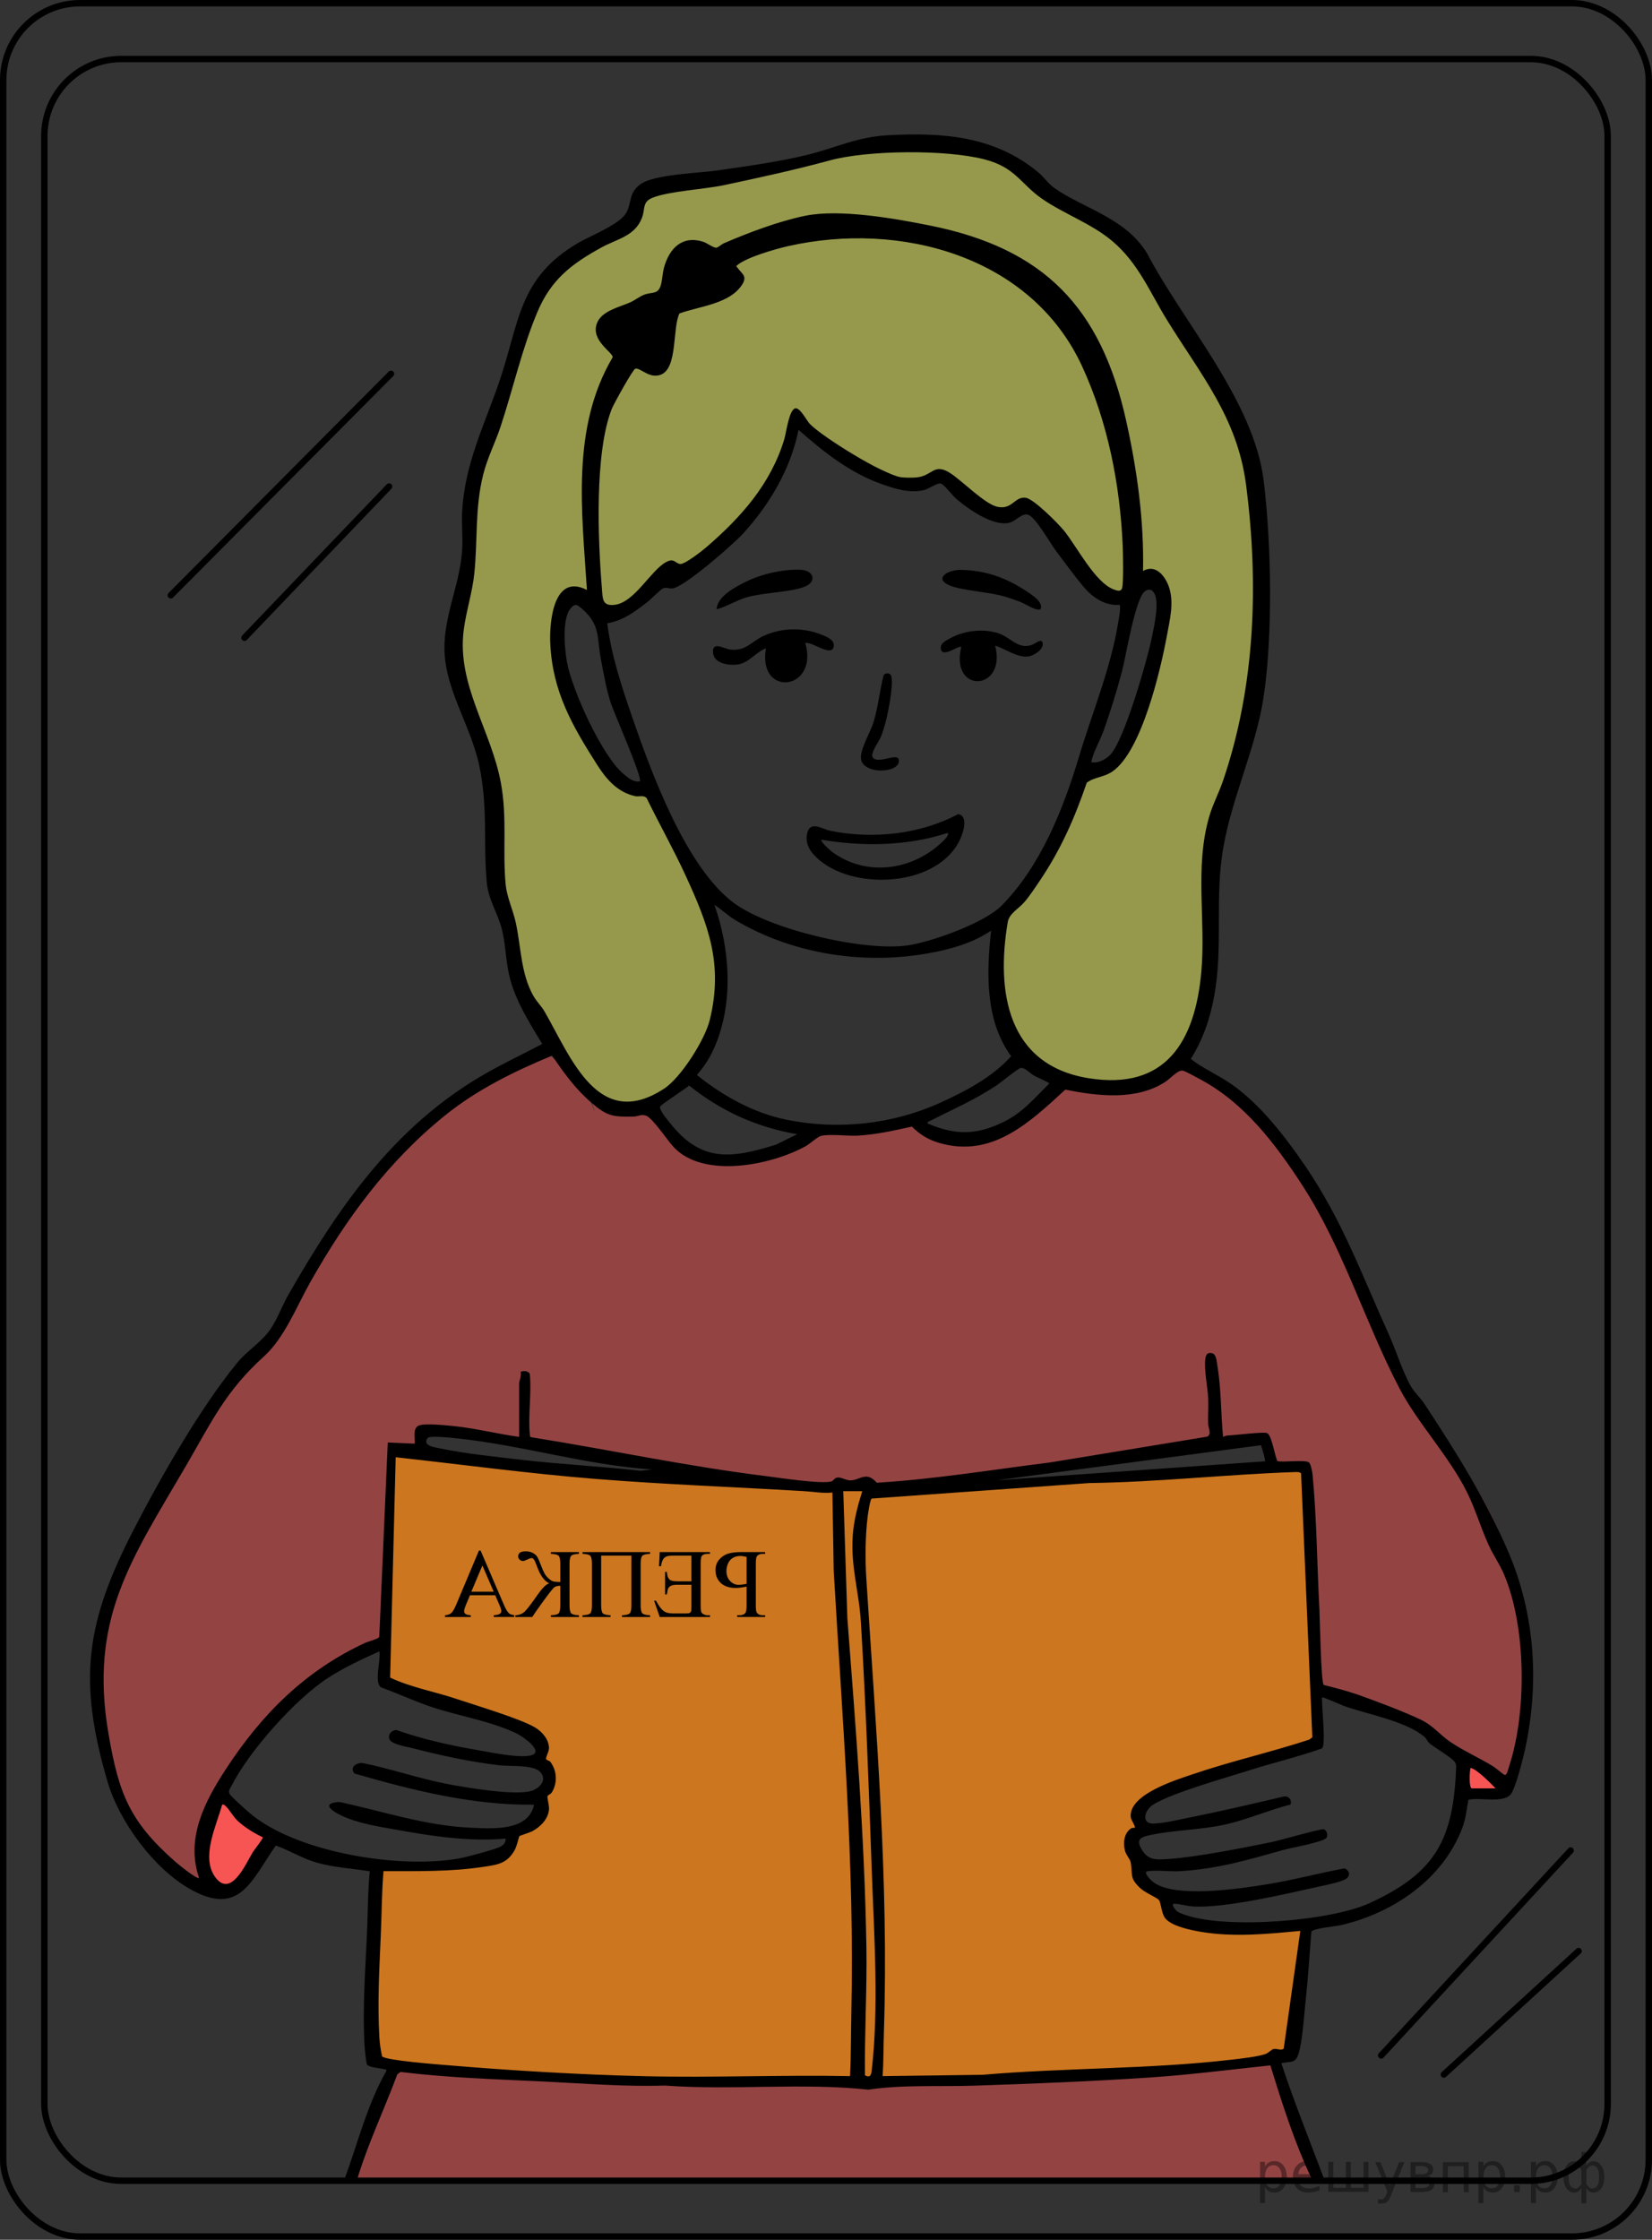 <?xml version="1.0" encoding="UTF-8"?>
<svg id="_Слой_1" data-name="Слой_1" xmlns="http://www.w3.org/2000/svg" width="257.924" height="349.503" version="1.1" xmlns:xlink="http://www.w3.org/1999/xlink" viewBox="0 0 257.924 349.503">
  <rect x="0" y="0" width="257.924" height="349.503" fill="#333333" stroke="none"/>
  <!-- Generator: Adobe Illustrator 29.6.1, SVG Export Plug-In . SVG Version: 2.1.1 Build 9)  -->
  <defs>
    <clipPath id="clippath">
      <polygon points="122.295 256.495 69.07 256.495 69.07 238.413 122.295 238.413 122.295 256.495 122.295 256.495" fill="none"/>
    </clipPath>
  </defs>
  <path d="M109.238,139.401s6.593,18.646.593,25.323-8.889,7.862-8.889,7.862c0,0-4.889.889-6.444-.222s-12.37-15.333-12.889-18.741-4.056-16.342-4.056-16.342c0,0-1.333-18.084-1.444-18.862s-8.714-16.667-3.857-27c0,0,.079-14.556,2.19-19.111s7.444-32.444,22.778-36.444c0,0,3.455-4.325,3.407-5.889s16.667-2.889,16.667-2.889l11.669-3.328s19.867-3.994,25.877,0,22.343,14.328,22.343,14.328l16,27.711,4.444,29.276-4.889,26.345-2.333,10.741-.778,9.038-1.778,20.27-10.721,9.177-11.834-2.781-6.222-4.556s-4.469-4.587-3.222-13.667,4.111-10.667,4.111-10.667l8.667-17.023.889-1.718h2s6.889-7.221,7.889-12.851,2.444-12.309,2.444-12.309c0,0,0-6.432-3.444-3.877s-5.444,1.667-5.444,1.667l-12.556-14.222-2.9,2.951-10.369-7.506-4.953,1.222s-18.318-7.641-17.889-9.511-4,12.178-6.778,14.511-12.111,9.778-12.111,9.778l-1.444-.556-6.333,4.877-4.16,1.234-4.062-2.222-2.333,4.034,1.077,9.93s7.478,15.369,9.812,15.369,3.556.556,3.556.556l7.722,16.093Z" fill="#fbff66" isolation="isolate" opacity=".5"/>
  <polyline points="228.839 274.845 229.454 279.484 234.728 279.678 233.784 277.873 228.839 274.596" fill="#f75454"/>
  <polygon points="34.127 280.132 42.571 286.466 36.849 295.299 33.404 294.688 31.182 288.466 34.127 280.132" fill="#f75454"/>
  <path d="M199.228,321.595l6.86,18.678-151.444.017,6.778-17.825c-.341-1.081,121.719,5.087,138.445-1" fill="#f75454" opacity=".5"/>
  <path d="M59.099,256.354s-13.445,5.667-21.111,16.889c0,0-9.982,14.778-5.324,21.444l-3.12-.706s-10.446-8.938-10.667-12.393-2.889-4.902-3.333-14.457.823-19.742,10.889-36.778,17.556-24.111,17.556-24.111c0,0,21-39.333,41.222-42.111,0,0,5.786,4.544,7.06,7.883s0-.363,0-.363l3.598.813,5.933.481,2.011,2.571,4.111,3.874,3.667,1.243s9.111.535,14-2.798,13.058-1.134,16.222-3.063l3.667,1.895s10.723,5.023,18.361-5.015l1.491-2.187s6.444-.111,7.556.056,9.389-1.722,9.389-1.722l1.944-2.167s20.486,10.092,33.5,45.796c0,0,1.804,7.166,5.352,10.685s16.778,20.444,15.556,39.556l-2.28,17.399-11.498-6.849-9.213-5.328-7.454-2.022-2.509-.756-1.972-34.704-4.407-.516-1.77-4.335-11.452.959-46.481,6.893-13.926-.741-25.259-3.778-33.185-4.926-1.778.741v1.811l-3.515.337-2.828,30.5Z" fill="#f75454" opacity=".5"/>
  <path d="M61.043,226.392l-1.222,29.333v6.778l9.333,3.222,9.667,2.944,5.611,2.611-.278,2.5,1.5,2.944-1.556,6.278-5.389,5.778-6.815,2-13.278.333v7.667l-.778,18.5.963,4.296,4.278,1,19.778,1.39,39.5,1.054h15.167l26.222-1.054,20.667-.742,14.815-1.63,3.037-.855,1.926-17.886v-2.888l-6.741,1.407-12-1.407-3.333-1.778-.074-1.926-3.185-2.296-1.021-3.037-.831-4,2-1.926-1.169-3.111s17.392-7.704,27.466-10.074l.37-5.63-2-37.294-65.852,3.794-3.63-1-9.37.333-28.482-1.833-35.056-3.796" fill="#cc761f"/>
  <g>
    <rect x="6.923" y="9.213" width="244.078" height="331.078" rx="12" ry="12" fill="none" stroke="#000" stroke-miterlimit="10"/>
    <rect x=".5" y=".5" width="256.924" height="348.503" rx="12" ry="12" fill="none" stroke="#000" stroke-miterlimit="10"/>
  </g>
  <line x1="26.669" y1="92.89" x2="61.042" y2="58.332" fill="none" stroke="#000" stroke-linecap="round" stroke-linejoin="round"/>
  <line x1="60.747" y1="75.919" x2="38.173" y2="99.516" fill="none" stroke="#000" stroke-linecap="round" stroke-linejoin="round"/>
  <line x1="215.636" y1="320.741" x2="245.222" y2="288.762" fill="none" stroke="#000" stroke-linecap="round" stroke-linejoin="round"/>
  <line x1="246.464" y1="304.454" x2="225.429" y2="323.711" fill="none" stroke="#000" stroke-linecap="round" stroke-linejoin="round"/>
  <g>
    <path d="M149.601,127.038c1.616.285.815,2.818.304,3.925-3.369,7.304-16.064,8.07-21.85,3.354-1.33-1.084-2.491-2.516-2.013-4.35.509-1.954,2.313-.579,3.702-.304,6.594,1.305,13.892.54,19.857-2.625ZM128.271,131.034c-.251.237,1.261,1.598,1.5,1.781,5.255,4.012,12.42,3.102,17.136-1.25.278-.256,1.357-1.186,1.054-1.591-6.285,2.047-13.207,2.16-19.689,1.06Z"/>
    <g>
      <path d="M222.42,219.106c-.636-.971-1.562-1.783-2.122-2.749-1.289-2.226-2.361-5.699-3.48-8.167-4.182-9.222-7.237-17.735-12.993-26.184-3.104-4.557-7.01-9.648-11.54-12.813-2.056-1.436-4.418-2.426-6.367-3.954,1.931-3.1,2.998-6.259,3.659-9.846,1.34-7.277.195-14.415,1.19-21.683,1.168-8.537,5.186-16.339,6.499-24.844,1.488-9.639,1.232-24.117.032-33.847-1.543-12.514-12.506-24.615-18.243-35.547-3.409-5.519-9.865-6.922-14.434-10.13-.907-.637-1.618-1.693-2.466-2.404-6.837-5.726-14.97-6.305-23.622-5.83-4.728.26-8.177,2.006-12.589,3.081-4.439,1.08-9.363,1.743-13.901,2.404-2.905.424-9.918.6-12.039,2.149-1.896,1.384-1.332,2.76-2.181,4.384-.971,1.858-5.512,3.607-7.385,4.685-9.619,5.537-9.288,12.511-12.559,21.959-2.311,6.676-5.285,12.614-5.719,19.906-.117,1.966.108,3.97.007,5.937-.262,5.051-2.513,9.612-2.76,14.606-.343,6.946,4.02,12.565,5.438,19.336,1.372,6.554.576,11.827,1.152,18.12.256,2.8,1.724,4.783,2.37,7.371.582,2.33.588,4.789,1.13,7.129.899,3.885,3.124,7.365,5.156,10.724-2.96,1.569-6.143,3.065-9.037,4.733-14.039,8.092-22.718,20.641-30.598,34.415-.991,1.732-1.694,3.781-2.837,5.422-1.415,2.032-3.617,3.307-5.169,5.208-5.803,7.107-11.964,17.899-16.208,26.146-7.449,14.476-8.643,23.404-4.019,39.184,1.819,6.207,7.203,13.559,12.88,16.767,7.745,4.378,9.525-1.247,13.398-6.787,2.203.768,4.121,2.027,6.392,2.666,2.705.762,5.519.91,8.279,1.354-.303,2.918-.284,5.838-.401,8.764-.241,6.05-.773,12.35-.419,18.425.028.488.25,2.8.4,2.988.352.443,2.047.527,2.68.714.237.07.379-.137.297.313-2.983,5.263-4.415,11.164-6.488,16.805.009-0.0.017-.004.027-.002.635.082,1.276.088,1.913.134,1.691-5.642,4.245-10.953,6.289-16.463l.495-.368c7.448.91,14.947,1.137,22.439,1.496,6.266.3,12.538.827,18.857.625,10.507.782,21.372-.475,31.754.642,5.306-.802,11.061-.446,16.525-.625,9.053-.296,18.465-.674,27.517-1.282,6.264-.42,12.487-1.227,18.723-1.883,1.871,6.052,3.794,12.131,6.526,17.855.078-.074.228-.072.261.062.001.005 0.0.005-0.0.007.002.001.002,0,.005.002.003.002.017.01.021.011.033.009.064.022.098.03.098.022.2.026.3.029.18.004.36-.009.54-.017.283-.012.566-.021.85-.03-.078-.056-.148-.118-.203-.194-2.248-6.018-4.675-11.983-6.686-18.092,1.296-.325,2.156.108,2.655-1.374.639-1.895.915-6.378,1.157-8.584.386-3.505.587-7.045.876-10.56.175-.511,3.846-.85,4.675-1.043,8.157-1.899,15.877-7.169,18.905-15.189.56-1.483.634-2.821.943-4.351,1.694-.458,5.567.636,6.671-.952.721-1.038,1.821-5.345,2.133-6.762,2.288-10.385,1.63-21.13-2.55-30.916-3.546-8.302-8.166-15.604-13.094-23.119ZM83.27,155.391c-1.966-3.487-1.915-7.632-2.747-11.442-.418-1.913-1.375-3.951-1.564-5.848-.533-5.327.271-10.402-.762-15.968-1.52-8.191-6.889-15.298-5.801-23.794.384-2.999,1.359-5.889,1.666-8.923.527-5.217.074-10.164,1.377-15.354.66-2.631,1.871-4.944,2.705-7.46,1.942-5.853,3.389-12.319,5.772-17.946,2.14-5.051,5.321-7.484,10.047-10.071,2.361-1.292,5.149-1.728,6.249-4.551.571-1.466.014-2.52,1.687-3.184,2.61-1.035,8.033-1.296,11.166-1.963,5.542-1.181,11.029-2.368,16.477-3.852,5.969-1.626,18.108-1.715,24.108-.181,4.941,1.263,5.631,3.804,9.066,6.181,3.404,2.356,7.679,3.829,10.969,6.607,4.043,3.415,5.83,7.942,8.494,12.259,5.3,8.587,11.009,15.28,12.367,25.752,1.998,15.409,1.442,31.415-3.594,46.17-.651,1.909-1.617,3.709-2.177,5.659-2.287,7.967-.486,16.096-1.217,24.197-.977,10.821-5.546,18.519-17.617,16.565-12.631-2.044-14.443-13.421-12.605-24.343.229-1.36,1.679-2.067,2.593-3.124.837-.968,1.752-2.366,2.481-3.449,3.237-4.808,5.389-9.709,7.262-15.186,1.154-.886,2.667-.838,3.984-1.734,4.591-3.125,7.563-15.924,8.549-21.311.444-2.426,1.108-5.011.332-7.409-.567-1.754-2.093-3.74-4.08-2.588.174-7.915-.93-15.811-2.646-23.511-3.92-17.593-12.787-26.822-30.597-30.392-5.512-1.105-14.116-2.636-19.528-1.521-4.078.841-8.828,2.624-12.659,4.281-.387.167-.884.664-1.199.695-.414.04-1.458-.73-1.985-.904-3.293-1.087-5.332.973-6.166,3.987-.252.91-.262,2.024-.532,2.856-.442,1.359-1.366.974-2.459,1.353-.807.28-1.523.9-2.341,1.259-1.685.74-4.483,1.323-5.173,3.308-.923,2.655,2.467,4.423,2.488,5.228-6.519,11.031-4.805,24.102-4.023,36.325-5.184-2.678-5.889,4.885-5.724,8.374.355,7.504,3.444,12.827,7.331,18.929,1.44,2.261,3.184,4.266,5.93,4.87.586.129,1.347-.219,1.794.324,1.982,4.055,4.214,8.011,6.099,12.113,3.547,7.715,5.887,13.812,3.738,22.527-.746,3.027-4.468,8.941-7.115,10.674-10.283,6.731-14.522-4.832-18.657-12.011-.51-.885-1.236-1.543-1.761-2.474ZM122.803,174.727c-5.16-1.049-9.947-3.718-13.998-6.98,1.223-1.405,2.107-2.809,2.836-4.531,2.901-6.854,2.332-15.111-.097-22.018,1.157.744,2.032,1.644,3.244,2.366,8.458,5.041,18.899,6.843,28.592,5.44,3.892-.563,8.088-1.565,11.357-3.782-.727,6.579-.948,14.018,3.128,19.592-2.886,3.248-7.16,5.493-11.096,7.274-7.445,3.369-15.933,4.272-23.965,2.639ZM124.457,176.991l-3.335,1.638c-7.115,2.212-11.678,2.74-16.562-3.447-.414-.525-1.625-1.93-1.502-2.5.059-.274,4.009-2.796,4.527-3.291,5.068,4.03,10.461,6.473,16.872,7.6ZM115.141,41.765c-.155-.233-.333-.138.005-.417,1.49-1.226,5.912-2.488,7.869-2.932,17.522-3.974,38.013,1.532,45.947,18.773,3.994,8.679,5.913,18.427,6.324,27.983.046,1.06.155,6.056-.118,6.68-.227.518-.786.3-1.206.155-2.992-1.037-5.894-6.853-7.893-9.265-.93-1.121-4.681-4.92-5.952-5.074-1.755-.213-2.096,2.011-4.539,1.376-1.877-.488-5.327-3.967-7.123-5.157-2.635-1.745-2.814.32-5.257.6-.644.074-1.881.067-2.523-.019-2.714-.36-12.22-6.246-14.236-8.317-.509-.523-1.512-2.574-2.268-2.431-.98.185-1.424,3.845-1.725,4.836-2.128,6.997-6.753,12.166-12.172,16.84-.662.571-3.4,2.714-4.082,2.61-.863-.132-.927-1.01-2.256-.264-2.382,1.337-4.892,6.289-7.98,6.639-1.971.223-1.85-.976-1.987-2.636-.617-7.514-1.156-20.992,1.53-27.902.299-.77,3.324-6.234,3.691-6.312.846-.179,2.204,1.667,4.04.912,2.591-1.065,1.742-7.311,2.855-9.531,3.059-1.118,7.855-1.468,9.787-4.507.878-1.382-.102-1.691-.732-2.64ZM178.757,92.263c.592-.426,1.088-.292,1.438.284.858,1.408.006,5.094-.325,6.758-.706,3.542-4.333,16.272-6.573,18.522-.599.602-1.701,1.228-2.569,1.141-.301-.03-.387.093-.297-.298.327-1.423,1.369-3.216,1.887-4.681,1.031-2.917,2.064-6.228,2.855-9.216.619-2.339,2.067-11.416,3.585-12.508ZM93.822,102.905c.418,2.2.843,4.615,1.519,6.74.472,1.482,5.036,11.803,4.554,12.28-1.039.18-1.813-.561-2.543-1.161-3.355-2.756-8.04-13.116-8.828-17.431-.374-2.046-.816-6.774.572-8.408.722-.851,1.073-.539,1.806.1,2.871,2.505,2.279,4.507,2.92,7.88ZM98.621,111.658c-1.622-4.712-3.177-9.423-3.812-14.396,2.487-.41,4.311-1.814,6.242-3.3.568-.437,2.111-2.014,2.508-2.169.487-.19.908.099,1.467.022,1.88-.258,9.405-6.833,10.968-8.533,4.135-4.496,7.481-10.166,8.678-16.207,3.847,3.385,7.966,6.666,12.858,8.421,2.134.766,4.512,1.532,6.793.964.67-.167,2.038-1.162,2.584-1.006.486.14,1.76,1.827,2.322,2.318,1.855,1.621,5.75,4.358,8.274,3.82,1.146-.244,2.081-1.671,3.103-1.232,1.173.504,3.364,4.418,4.301,5.662,1.258,1.669,2.932,3.959,4.235,5.506,1.452,1.724,3.34,3.025,5.712,2.864.079.949-.131,1.868-.28,2.793-1.125,7.011-4.077,14.107-6.135,20.973-2.43,8.107-6.008,17.066-12.083,23.176-2.667,2.683-10.889,5.654-14.667,6.191-6.831.971-21.575-2.481-27.166-6.665-7.486-5.603-12.878-20.41-15.904-29.203ZM145.308,174.864c3.646-1.864,6.682-3.129,10.219-5.452.693-.455,3.387-2.672,3.817-2.763.62-.131,1.507.857,2.107,1.192.784.438,1.634.728,2.389,1.207-2.288,2.276-4.162,4.556-7.12,6.006-4.288,2.102-7.525,2.12-11.933.239.019-.296.322-.327.521-.429ZM39.458,289.039c-1.032,1.686-3.381,7.227-5.838,3.899-2.316-3.136.189-8.071,1.059-11.328.299-.068.348.045.533.207.608.534,1.141,1.614,1.907,2.328,1.073.999,2.584,1.928,3.91,2.551.105.159-1.304,1.908-1.57,2.343ZM39.447,283.298c-.571-.451-3.421-2.962-3.613-3.39-.219-.486.082-.781.29-1.194,2.73-5.433,9.983-13.586,15.088-16.887,2.502-1.618,5.315-2.925,8.027-4.147.24,1.344-.849,4.765.216,5.608,2.663.965,5.247,2.179,7.933,3.078,4.263,1.427,9.396,2.22,13.383,4.192.961.475,4.538,2.983,1.855,3.416-2.01.325-6.037-.534-8.18-.902-4.243-.73-8.518-1.694-12.579-3.114-.741.028-1.384.736-1.041,1.482.357.778,2.827,1.157,3.704,1.383,4.378,1.13,8.955,2.115,13.451,2.642,1.683.198,5.11-.11,6.255.945,1.295,1.193.138,2.585-1.224,3.033-2.476.814-10.348-.514-13.229-1.073-4.461-.865-8.797-2.385-13.255-3.277-.997.01-1.98.72-1.171,1.662,9.094,2.62,18.473,4.977,28.019,4.855-.852,4.183-6.509,3.741-9.843,3.597-7.083-.306-13.686-2.547-20.547-4.023-2.856.173-1.286,1.349.247,2.089,2.662,1.285,6.021,1.771,8.93,2.293,5.504.988,11.169,1.839,16.766,1.339.098.55-.333.996-.769,1.24-.791.442-5.333,1.643-6.417,1.841-9.153,1.67-24.843-.804-32.298-6.689ZM132.92,314.109c-.077,3.287-.037,6.576-.202,9.858-10.755-.207-21.549.268-32.303.009-9.936-.24-20.54-.874-30.48-1.706-1.575-.132-9.502-.728-10.275-1.371-.207-.827-.378-2.061-.429-2.96-.305-5.385-.019-10.556.218-15.895.149-3.35.143-6.712.425-10.059,5.141-.006,10.443.105,15.534-.664,2.282-.345,3.762-.492,4.965-2.658.326-.587.642-2.057.716-2.143.072-.084,1.634-.556,2.065-.793,1.246-.685,2.439-1.877,2.556-3.378.055-.703-.301-1.724-.229-2.075.03-.143.498-.283.701-.621.883-1.472.774-3.375-.259-4.727-.164-.214-.624-.251-.656-.442-.064-.385.437-1.092.443-1.66.015-1.397-1.071-2.618-2.22-3.292-2.32-1.362-9.341-3.461-12.284-4.445-3.417-1.143-7.016-1.765-10.293-3.308l.866-34.386c10.396,1.142,20.802,2.553,31.235,3.388,10.841.867,21.746,1.263,32.605,1.91,1.423.085,2.88.369,4.344.208l.202,12.187c1.329,22.963,3.288,46.033,2.753,69.023ZM66.744,224.414c.309-.454,3.886-.04,4.645.04,10.217,1.071,20.153,4.181,30.411,4.847l-1.797.207c-6.186-.701-12.425-1.001-18.609-1.719-3.899-.453-8.867-.958-12.633-1.766-.876-.188-2.85-.385-2.017-1.609ZM136.083,323.209c-.082.696-.32,1.035-1.04.633-.072-6.709.337-13.4.225-20.112-.285-17.107-1.666-34.181-2.972-51.243l-.637-19.799h2.965c-.692,2.222-1.324,4.544-1.48,6.885-.336,5.04.977,8.753,1.266,13.554.776,12.887,1.236,25.856,1.698,38.752.357,9.977,1.142,21.407-.024,31.33ZM200.427,319.687c-.463.335-1.008-.042-1.526.039-.428.067-.76.595-1.339.796-1.236.43-3.873.713-5.265.876-12.799,1.501-26.092,1.256-38.927,2.365l-15.573.204c.163-2.293.128-4.595.204-6.893.777-23.586-1.246-47.216-2.742-70.728-.19-2.987-.172-6.765.213-9.737.062-.477.368-2.592.62-2.768l34-2.421c10.669-.142,21.323-1.344,31.969-1.711.313-.011.888-.056,1.075.212l1.757,41.176-.484.363c-6.031,1.977-12.283,3.38-18.285,5.432-2.601.889-10.001,3.153-9.572,6.708.049.405.781,1.449.631,1.606-.022.022-.419-.011-.613.121-1.091.744-1.237,2.25-.936,3.443.174.688.812,1.338.904,1.848.348,1.931-.258,2.379,1.489,4.017.746.7,2.517,1.427,2.914,1.849.306.326.379,2.001.93,2.777.924,1.302,4.099,1.933,5.643,2.192,5.135.862,10.361.334,15.501-.149l-2.59,18.38ZM155.587,230.991l41.26-5.474c.109.07.767,2.419.666,2.51l-41.925,2.964ZM227.35,275.758c-.437,11.289-3.183,16.474-13.524,21.215-6.17,2.829-22.201,4.048-28.597,1.898-.466-.157-1.093-.342-1.473-.645-.285-.228-1.087-1.217-.325-1.161.926.068,2.021.389,2.955.436,4.933.251,14.291-1.943,19.387-3.077.988-.22,3.75-.752,4.438-1.278.718-.55.419-1.351-.317-1.593-4.045.752-8.063,1.839-12.126,2.49-4.204.673-14.353,2.227-17.724-.363-.316-.243-1.717-1.578-.852-1.694,1.517-.203,3.481.096,5.084-.002,5.85-.355,10.477-1.738,15.988-3.282,1.158-.325,6.285-1.251,6.799-1.888.332-.412.08-1.227-.376-1.371-.399-.125-6.93,1.754-8.111,1.994-4.546.922-11.713,2.354-16.195,2.651-2.096.139-3.281.196-4.318-1.838-.631-1.237.15-1.594,1.27-1.846,3.821-.858,8.126-.83,12.046-1.718,3.341-.756,6.775-2.253,10.127-3.104.195-.8-.315-1.367-1.109-1.24-4.94,1.163-9.936,2.326-14.911,3.322-1.591.318-3.908.877-5.471.894-1.841.019-1.359-2.097.022-2.955,3.012-1.872,11.237-4.148,14.984-5.345,3.775-1.206,7.653-2.095,11.386-3.437.647-.54-.095-6.713 0-7.941.126-.134,3.003,1.173,3.435,1.327,3.7,1.317,9.65,2.358,12.549,4.815.325.275.459.746.849,1.057.889.708,3.26,2.09,3.851,2.815.212.26.271.534.259.864ZM229.804,279.068c-.48,0-.376-2.697-.21-3.179.793-0,3.274,2.496,3.915,3.179h-3.706ZM235.578,275.736c-.098.295-.296,1.381-.688,1.212-.286-.123-1.341-1.061-1.822-1.356-2.108-1.291-4.618-2.409-6.612-3.764-1.769-1.202-2.645-2.55-4.729-3.53-2.71-1.274-6.84-2.84-9.706-3.846-1.753-.615-3.559-1.07-5.356-1.526-.428-.418-.592-10.423-.674-11.927-.367-6.782-.414-14.294-1.07-20.955-.04-.408-.272-1.556-.52-1.809-.512-.524-4.014-.007-4.953-.235-.436-.781-.879-4.115-1.651-4.383-.612-.212-4.969.342-6.115.383-.272.01-.489.13-.731.219-.342-3.675-.278-7.419-.878-11.091-.097-.594-.159-1.804-.806-1.958-.745-.177-.989.166-1.08.86-.224,1.701.352,4.346.442,6.143.067,1.335-.053,2.692-.007,4.03.023.652.607,1.569-.141,1.981l-24.559,4.027c-9.002,1.123-17.978,2.611-27.029,3.163-1.653-1.882-2.602-.415-4.076-.37-.761.023-1.446-.537-2.101-.441-.442.065-.583.503-.899.6-1.507.464-8.282-.585-10.303-.835-12.259-1.514-24.326-4.103-36.513-6.046-.28-.043-.245-.149-.27-.376-.318-2.967.289-6.479-.014-9.508-.162-.467-1.04-.549-1.435-.327.18.567-.231,1.458-.231,1.78v8.365c-3.366-.451-6.701-1.321-10.083-1.669-1.184-.122-4.88-.531-5.705-.038-.845.505-.43,1.92-.515,2.767l-4.207-.183-1.326,30.334c-.106.303-1.734.712-2.233.943-9.368,4.345-16.175,11.17-21.756,19.75-3.285,5.051-6.26,10.734-4.147,16.922-.322.262-3.292-2.165-3.711-2.534-7.124-6.265-8.809-10.589-10.414-19.869-3.116-18.019,3.556-27.285,12.044-41.834,4.035-6.918,6.158-11.671,12.251-17.185,3.166-2.865,5.085-7.805,7.157-11.479,5.596-9.922,12.179-18.921,21.111-26.113,5.001-4.026,10.779-6.851,16.689-9.306,1.781,2.638,3.638,5.201,6.065,7.291,2.496,2.15,3.357,2.295,6.671,2.219.675-.015,1.248-.45,2.01-.099,1.044.48,3.272,3.848,4.233,4.872,4.658,4.969,15.232,2.822,20.61-.153.657-.364,1.864-1.484,2.414-1.609,1.432-.326,4.056.053,5.682-.035,2.855-.155,5.692-.792,8.471-1.407,1.301,1.267,2.575,2.055,4.333,2.561,8.236,2.372,14.067-3.23,19.632-8.333,5.067,1.022,11.127,1.749,15.671-1.253.747-.494,1.897-1.833,2.651-1.708.434.072,2.295,1.119,2.843,1.413,6.813,3.655,11.645,10.029,15.787,16.401,6.469,9.952,9.768,21.338,15.228,31.785,2.81,5.377,7.697,10.51,10.52,16.163,1.282,2.567,2.175,5.586,3.389,8.259.697,1.534,1.732,3.002,2.403,4.586,3.496,8.252,3.578,21.593.761,30.06Z"/>
      <path d="M125.73,100.325c2.146,7.473-7.477,8.587-6.144.846-1.714.642-2.645,2.334-4.55,2.541-1.293.14-3.548-.182-3.707-1.82-.189-1.942,1.695-.646,2.67-.534,2.479.285,3.264-1.232,5.23-2.134,2.815-1.291,6.099-1.344,8.975-.212.878.345,2.272.882,1.934,2.007-.435,1.445-3.343-.912-4.409-.695Z"/>
      <path d="M155.375,100.749c1.816,7.119-7.066,7.6-5.296.212-.338-.352-2.937,1.785-3.186.31-.152-.899.831-1.333,1.489-1.691,2.159-1.175,5.014-1.515,7.373-.801,2.013.609,3.129,2.606,5.33,1.857.618-.21,1.617-1.175,1.711-.206.095.984-1.423,1.893-2.252,2.006-1.727.235-3.591-1.211-5.169-1.686Z"/>
    </g>
  </g>
  <path d="M162.46,95.058c-.626.376-2.464-.874-3.166-1.141-.894-.339-1.777-.643-2.7-.9-2.318-.647-6.488-.888-8.303-1.649-2.594-1.087-.305-2.501,1.81-2.445,3.867.101,7.012,1.24,10.195,3.357.823.547,2.66,1.678,2.164,2.778Z"/>
  <path d="M111.891,95.074c.059-2.016,3.004-3.539,4.653-4.345,2.406-1.176,5.907-1.975,8.588-1.808,1.861.116,2.411,1.781.64,2.567-2.114.938-6.592.946-9.269,1.742-1.681.5-2.98,1.409-4.612,1.845Z"/>
  <path d="M139.007,105.242c.66.705-.223,5.194-.471,6.314-.244,1.098-.585,2.402-1.01,3.437-.344.836-1.9,2.772-1.132,3.351,1.117.842,4.116-1.167,3.943.502-.186,1.79-5.303,1.998-5.883-.255-.36-1.399,1.468-4.345,1.957-5.985.697-2.334.931-4.787,1.522-7.145.115-.435.81-.502,1.075-.219Z"/>
  <g clip-path="url(#clippath)">
    <g>
      <path d="M115.647,247.736c-.285.035-.551.052-.796.052-1.001,0-1.775-.259-2.323-.777-.549-.518-.822-1.19-.822-2.017,0-.608.18-1.133.54-1.577.36-.443.804-.758,1.329-.945.525-.187,1.244-.28,2.155-.28h3.731v.276h-.383c-.386,0-.676.11-.871.329-.136.155-.203.551-.203,1.188v6.544c0,.578.05.944.15,1.098.185.279.493.418.924.418h.383v.276h-4.362v-.276h.391c.385,0,.673-.109.863-.329.14-.154.21-.55.21-1.188v-2.951c-.325.07-.631.123-.916.157ZM116.563,242.94c-.4-.094-.729-.142-.983-.142-.421,0-.796.094-1.126.28-.331.187-.586.468-.767.844-.18.376-.27.783-.27,1.222,0,.637.189,1.157.566,1.558s.827.601,1.348.601c.145,0,.32-.012.525-.037.206-.025.44-.062.706-.112v-4.213Z"/>
      <path d="M105.158,242.746c-.505,0-.857.038-1.059.112-.25.104-.439.256-.566.456s-.244.565-.349,1.098h-.293l.112-2.219h7.846v.276h-.36c-.42,0-.721.1-.901.299-.13.149-.194.545-.194,1.188v6.582c0,.493.028.819.086.979.058.159.166.279.326.358.216.115.443.172.684.172h.36v.276h-7.846l-.879-2.54h.301c.325.623.644,1.088.953,1.397.24.234.491.391.751.471.261.08.679.12,1.254.12h1.727c.281,0,.471-.029.571-.086.1-.057.17-.135.21-.231.04-.097.06-.37.06-.818v-3.339h-2.237c-.425,0-.74.05-.945.149s-.353.237-.443.411c-.07.139-.14.456-.21.949h-.278v-3.526h.278c.03.578.175.981.435,1.21.195.174.583.261,1.163.261h2.237v-4.004h-2.793Z"/>
      <path d="M93.859,250.478c0,.672.087,1.097.263,1.274.175.177.575.275,1.201.295v.276h-4.377v-.276c.631-.02,1.033-.12,1.209-.299.175-.179.263-.603.263-1.27v-6.44c0-.667-.088-1.091-.263-1.27-.176-.179-.578-.279-1.209-.299v-.276h10.549v.276c-.631.02-1.034.12-1.209.299-.176.179-.263.603-.263,1.27v6.44c0,.667.087,1.091.263,1.27.175.179.578.279,1.209.299v.276h-4.385v-.276c.636-.02,1.039-.12,1.212-.299s.26-.603.26-1.27v-7.732h-4.723v7.732Z"/>
      <path d="M81.99,251.404c.4-.413,1.028-1.235,1.884-2.465.807-1.16,1.437-1.78,1.893-1.86-.746-.343-1.359-1.153-1.84-2.428-.25-.682-.433-1.107-.548-1.274-.115-.167-.253-.25-.413-.25-.115,0-.317.072-.608.216-.33.16-.565.239-.705.239-.195,0-.369-.07-.522-.209-.152-.14-.229-.304-.229-.493,0-.538.385-.807,1.156-.807.435,0,.81.084,1.126.251s.544.366.686.598.327.644.552,1.236c.24.633.438,1.087.59,1.363s.36.534.623.773c.263.239.499.392.71.46.21.067.588.103,1.134.108v-2.824c0-.667-.087-1.091-.26-1.27s-.576-.279-1.212-.299v-.276h4.385v.276c-.631.02-1.034.12-1.209.299-.176.179-.263.603-.263,1.27v6.44c0,.672.089,1.097.267,1.274s.579.275,1.205.295v.276h-4.385v-.276c.636-.02,1.039-.12,1.212-.299s.26-.603.26-1.27v-3.026c-.406.005-.709.076-.909.213-.2.137-.758.835-1.674,2.092-.916,1.258-1.517,2.113-1.802,2.566h-2.628v-.276c.615-.015,1.124-.229,1.524-.643Z"/>
      <path d="M72.763,250.388c-.2.473-.301.819-.301,1.039,0,.165.071.304.214.418s.417.182.822.202v.276h-4.017v-.276c.416-.025.739-.138.973-.34.232-.202.491-.641.776-1.319l3.544-8.427h.263l3.582,8.337c.31.732.593,1.218.848,1.456.125.12.4.217.826.291v.276h-3.206v-.276c.491-.035.81-.111.957-.228.148-.117.222-.252.222-.407,0-.194-.085-.488-.255-.881l-.691-1.599h-3.941l-.615,1.456ZM77.087,248.379l-1.772-4.094-1.728,4.094h3.499Z"/>
    </g>
  </g>
<g style="stroke:none;fill:#000;fill-opacity:0.40"><path d="m 197.5,341.3 v 2.48 h -0.77 v -6.44 h 0.77 v 0.71 q 0.24,-0.42 0.61,-0.62 0.37,-0.20 0.88,-0.20 0.85,0 1.38,0.68 0.53,0.68 0.53,1.77 0,1.10 -0.53,1.77 -0.53,0.68 -1.38,0.68 -0.51,0 -0.88,-0.20 -0.37,-0.20 -0.61,-0.62 z m 2.61,-1.63 q 0,-0.85 -0.35,-1.32 -0.35,-0.48 -0.95,-0.48 -0.61,0 -0.96,0.48 -0.35,0.48 -0.35,1.32 0,0.85 0.35,1.33 0.35,0.48 0.96,0.48 0.61,0 0.95,-0.48 0.35,-0.48 0.35,-1.33 z"/><path d="m 206.2,339.5 v 0.38 h -3.52 q 0.05,0.79 0.47,1.21 0.43,0.41 1.19,0.41 0.44,0 0.85,-0.11 0.42,-0.11 0.82,-0.33 v 0.72 q -0.41,0.17 -0.85,0.27 -0.43,0.09 -0.88,0.09 -1.12,0 -1.77,-0.65 -0.65,-0.65 -0.65,-1.76 0,-1.15 0.62,-1.82 0.62,-0.68 1.67,-0.68 0.94,0 1.49,0.61 0.55,0.60 0.55,1.65 z m -0.77,-0.23 q -0.01,-0.63 -0.35,-1.00 -0.34,-0.38 -0.91,-0.38 -0.64,0 -1.03,0.36 -0.38,0.36 -0.44,1.02 z"/><path d="m 210.9,341.4 h 1.98 v -4.05 h 0.77 v 4.67 h -6.26 v -4.67 h 0.77 v 4.05 h 1.97 v -4.05 h 0.77 z"/><path d="m 217.2,342.5 q -0.33,0.83 -0.63,1.09 -0.31,0.25 -0.82,0.25 h -0.61 v -0.64 h 0.45 q 0.32,0 0.49,-0.15 0.17,-0.15 0.39,-0.71 l 0.14,-0.35 -1.89,-4.59 h 0.81 l 1.46,3.65 1.46,-3.65 h 0.81 z"/><path d="m 221.0,339.9 v 1.54 h 1.09 q 0.53,0 0.80,-0.20 0.28,-0.20 0.28,-0.57 0,-0.38 -0.28,-0.57 -0.28,-0.20 -0.80,-0.20 z m 0,-1.90 v 1.29 h 1.01 q 0.43,0 0.71,-0.17 0.28,-0.17 0.28,-0.48 0,-0.31 -0.28,-0.47 -0.28,-0.17 -0.71,-0.17 z m -0.77,-0.61 h 1.82 q 0.82,0 1.26,0.30 0.44,0.30 0.44,0.85 0,0.43 -0.23,0.68 -0.23,0.25 -0.67,0.31 0.53,0.10 0.82,0.42 0.29,0.32 0.29,0.79 0,0.62 -0.48,0.97 -0.48,0.34 -1.37,0.34 h -1.90 z"/><path d="m 229.3,337.4 v 4.67 h -0.77 v -4.05 h -2.49 v 4.05 h -0.77 v -4.67 z"/><path d="m 231.6,341.3 v 2.48 h -0.77 v -6.44 h 0.77 v 0.71 q 0.24,-0.42 0.61,-0.62 0.37,-0.20 0.88,-0.20 0.85,0 1.38,0.68 0.53,0.68 0.53,1.77 0,1.10 -0.53,1.77 -0.53,0.68 -1.38,0.68 -0.51,0 -0.88,-0.20 -0.37,-0.20 -0.61,-0.62 z m 2.61,-1.63 q 0,-0.85 -0.35,-1.32 -0.35,-0.48 -0.95,-0.48 -0.61,0 -0.96,0.48 -0.35,0.48 -0.35,1.32 0,0.85 0.35,1.33 0.35,0.48 0.96,0.48 0.61,0 0.95,-0.48 0.35,-0.48 0.35,-1.33 z"/><path d="m 236.4,341.0 h 0.88 v 1.06 h -0.88 z"/><path d="m 239.8,341.3 v 2.48 h -0.77 v -6.44 h 0.77 v 0.71 q 0.24,-0.42 0.61,-0.62 0.37,-0.20 0.88,-0.20 0.85,0 1.38,0.68 0.53,0.68 0.53,1.77 0,1.10 -0.53,1.77 -0.53,0.68 -1.38,0.68 -0.51,0 -0.88,-0.20 -0.37,-0.20 -0.61,-0.62 z m 2.61,-1.63 q 0,-0.85 -0.35,-1.32 -0.35,-0.48 -0.95,-0.48 -0.61,0 -0.96,0.48 -0.35,0.48 -0.35,1.32 0,0.85 0.35,1.33 0.35,0.48 0.96,0.48 0.61,0 0.95,-0.48 0.35,-0.48 0.35,-1.33 z"/><path d="m 244.9,339.7 q 0,0.98 0.30,1.40 0.30,0.41 0.82,0.41 0.41,0 0.88,-0.70 v -2.22 q -0.47,-0.70 -0.88,-0.70 -0.51,0 -0.82,0.42 -0.30,0.41 -0.30,1.39 z m 2,4.10 v -2.37 q -0.24,0.39 -0.51,0.55 -0.27,0.16 -0.62,0.16 -0.70,0 -1.18,-0.64 -0.48,-0.65 -0.48,-1.79 0,-1.15 0.48,-1.80 0.49,-0.66 1.18,-0.66 0.35,0 0.62,0.16 0.28,0.16 0.51,0.55 v -2.15 h 0.77 v 2.15 q 0.24,-0.39 0.51,-0.55 0.28,-0.16 0.62,-0.16 0.70,0 1.18,0.66 0.49,0.66 0.49,1.80 0,1.15 -0.49,1.79 -0.48,0.64 -1.18,0.64 -0.35,0 -0.62,-0.16 -0.27,-0.16 -0.51,-0.55 v 2.37 z m 2.77,-4.10 q 0,-0.98 -0.30,-1.39 -0.30,-0.42 -0.81,-0.42 -0.41,0 -0.88,0.70 v 2.22 q 0.47,0.70 0.88,0.70 0.51,0 0.81,-0.41 0.30,-0.42 0.30,-1.40 z"/></g></svg>
<!--File created and owned by https://sdamgia.ru. Copying is prohibited. All rights reserved.-->
